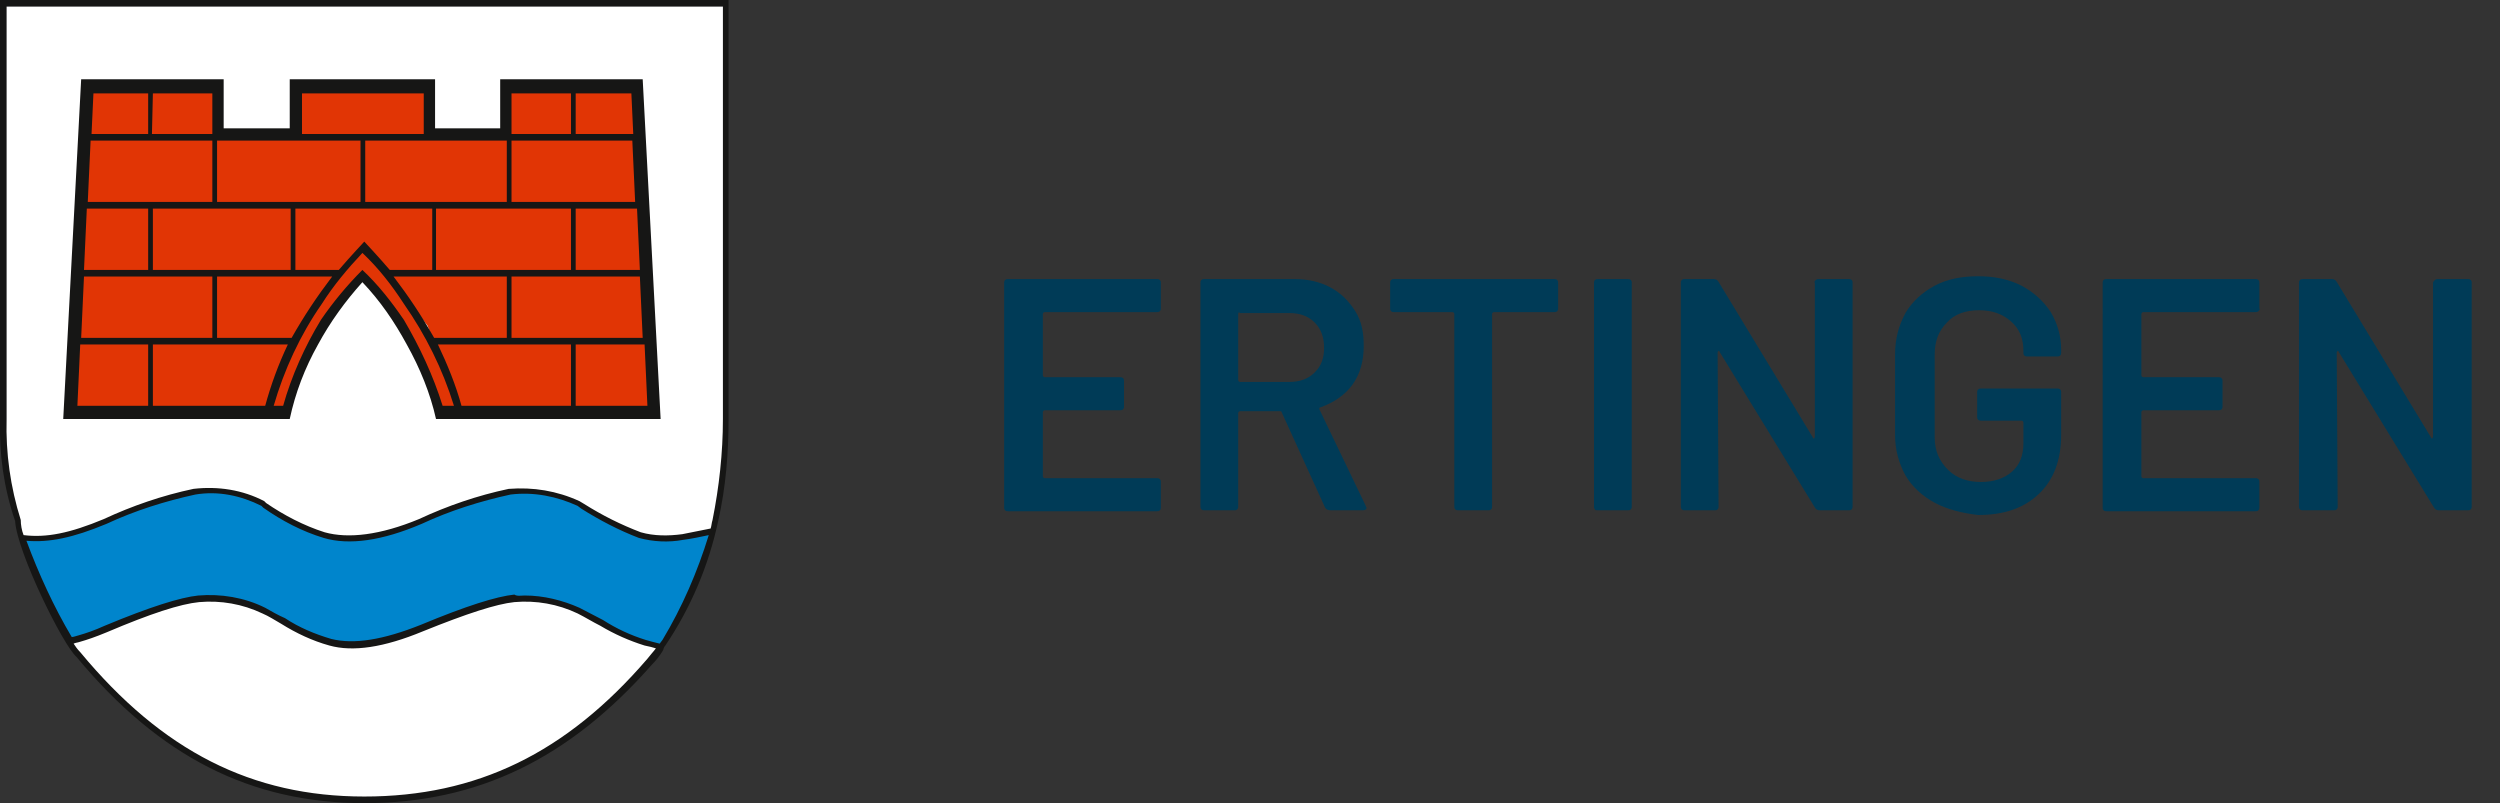 <?xml version="1.0" encoding="utf-8"?>
<!-- Generator: Adobe Illustrator 26.3.1, SVG Export Plug-In . SVG Version: 6.00 Build 0)  -->
<svg version="1.1" id="Ebene_1" xmlns="http://www.w3.org/2000/svg" xmlns:xlink="http://www.w3.org/1999/xlink" x="0px" y="0px"
	 viewBox="0 0 264.9 85.1" style="enable-background:new 0 0 264.9 85.1;" xml:space="preserve">
<rect x="0" y="0" width="264.9" height="85.1" fill="#333333" stroke="none"/>
<style type="text/css">
	.st0{clip-path:url(#SVGID_00000050620513193864085300000006566856858691695497_);}
	.st1{fill-rule:evenodd;clip-rule:evenodd;fill:#FFFFFF;}
	.st2{fill:#161615;}
	.st3{fill-rule:evenodd;clip-rule:evenodd;fill:#E13505;}
	.st4{fill-rule:evenodd;clip-rule:evenodd;fill:#161615;}
	.st5{fill-rule:evenodd;clip-rule:evenodd;fill:#0085CC;}
	.st6{enable-background:new    ;}
	.st7{fill:#003B57;}
</style>
<g id="logo" transform="translate(-140 -19.53)">
	<g id="Gruppe_27" transform="translate(140 19.53)">
		<g>
			<defs>
				<rect id="SVGID_1_" y="0" width="77.2" height="85.1"/>
			</defs>
			<clipPath id="SVGID_00000016755498286451873270000012012464986719226302_">
				<use xlink:href="#SVGID_1_"  style="overflow:visible;"/>
			</clipPath>
			
				<g id="Gruppe_17" transform="translate(0 0)" style="clip-path:url(#SVGID_00000016755498286451873270000012012464986719226302_);">
				<path id="Pfad_14" class="st1" d="M75.8,55.1c0.8-3.5,1.1-7.1,1.1-10.7V0.3H0.3v44.1c0,3.7,0.5,7.3,1.5,10.8
					C2.1,58.5,7,68.3,8.3,69.4c8,9.7,17.5,15.4,30.3,15.4s22.1-5.3,30.2-14.7C70.6,68.2,74.4,62.1,75.8,55.1"/>
				<path id="Pfad_15" class="st2" d="M38.6,84.8c-5.9,0.1-11.7-1.3-17-4.1c-5.2-2.9-9.7-6.7-13.4-11.3c-1.2-1-6.2-10.7-6.5-14.2
					c-1.1-3.5-1.6-7.1-1.5-10.8V0.3h76.6v44.1c0,3.6-0.3,7.2-1.1,10.8c-1.5,7.2-5.4,13.3-7,15c-3.7,4.5-8.2,8.2-13.4,10.9
					C50.2,83.6,44.4,84.9,38.6,84.8 M0.4,0.4v44C0.3,48,0.8,51.7,1.9,55.2c0.2,3.3,5.2,13.1,6.4,14.2c8.7,10.5,18.3,15.4,30.2,15.4
					s21.5-4.7,30.2-14.7c1.6-1.7,5.5-7.8,7-15l0,0c0.7-3.5,1.1-7.1,1.1-10.7v-44H0.4z"/>
				<path id="Pfad_16" class="st3" d="M28.7,43c1.1-3.9,2.9-7.6,5.2-10.9c2.1-3.1,4.5-5.8,4.7-5.4c1.7,1.7,3.1,3.6,4.4,5.6
					c2.3,3.3,4.1,6.9,5.2,10.8l-1.5,0c-0.9-3.1-2.2-6.1-3.9-8.9c-1.3-1.9-2.7-3.8-4.3-5.4c-1.6,1.6-3,3.3-4.3,5.2
					c-1.7,2.8-3.1,5.9-4,9.1L28.7,43z"/>
				<path id="Pfad_17" class="st3" d="M7.9,43.7l1.7-34l13.4,0l0.4,4.3l7.9,0.1l0.4-4.9l13.6,0.3l0.1,4.6l8.3,0.1l0.1-5.1l13.4,0.1
					l1.9,34.5l-20.3,0l-3.5-9.2l-6.8-8.4l-5.9,7.5l-4.2,9.7L7.9,43.7z"/>
				<path id="Pfad_18" class="st4" d="M61,14.2V9.9l5.9,0l0.2,4.3H61z M54.2,9.9h6.3v4.3h-6.3V9.9z M32,9.9h12.9v4.3H32L32,9.9z
					 M16.2,9.9h6.3v4.3h-6.4L16.2,9.9z M9.7,14.2l0.2-4.3h5.8v4.3H9.7z M54.2,21.4v-6.5h12.8l0.3,6.5H54.2z M38.7,14.9h15v6.5h-15
					V14.9z M23,14.9h15.2v6.5H23L23,14.9z M9.3,21.4l0.3-6.5h12.9v6.5H9.3z M61,28.6l0-6.5h6.5l0.3,6.5L61,28.6z M46.2,22.1h14.3
					v6.5H46.2L46.2,22.1z M31.3,28.6v-6.5h14.5v6.5h-4.5c-1.2-1.4-2.7-3-2.7-3s-1.5,1.6-2.7,3H31.3z M16.2,22.1h14.6v6.5H16.2V22.1z
					 M8.9,28.6l0.3-6.5h6.5v6.5H8.9z M54.2,35.8v-6.5h13.6l0.3,6.5L54.2,35.8z M46,35.8c-1.3-2.3-2.7-4.4-4.3-6.5h12v6.5H46z
					 M23,35.8v-6.5h12.2c-1.6,2.1-3,4.2-4.3,6.5L23,35.8z M8.6,35.8l0.3-6.5h13.6v6.5H8.6z M61,43v-6.5h7.3l0.3,6.5L61,43z M48.9,43
					c-0.6-2.2-1.5-4.4-2.5-6.5h14.1V43H48.9z M29,43c1.1-3.8,2.8-7.5,5.1-10.8c1.2-1.9,2.7-3.7,4.3-5.4c1.7,1.6,3.1,3.4,4.4,5.4
					c2.3,3.3,4.1,6.9,5.3,10.8h-1.2c-1-3.2-2.4-6.2-4.1-9.1c-1.3-1.9-2.7-3.7-4.4-5.3c-1.6,1.6-3.1,3.4-4.4,5.3
					c-1.7,2.8-3.1,5.9-4,9.1H29z M16.2,43v-6.5h14.3c-1,2.1-1.8,4.3-2.4,6.5L16.2,43z M8.2,43l0.3-6.5h7.2V43H8.2z M6.7,44.4l1.9-36
					h15.1v5.2h7l0-5.2h15.4v5.2H53V8.4h15.1l1.9,36H46.2c-0.6-2.7-1.7-5.4-3.1-7.9c-1.3-2.4-2.8-4.6-4.7-6.6c-1.8,2-3.4,4.2-4.7,6.6
					c-1.4,2.5-2.4,5.1-3,7.9H6.7z"/>
				<path id="Pfad_19" class="st5" d="M75.5,56.3c-1,0.3-2.1,0.5-3.2,0.7c-1.5,0.2-3.1,0.2-4.5-0.2c-2.3-0.9-4.4-2-6.5-3.3
					c-2.3-1.1-4.8-1.5-7.3-1.3c-3.3,0.7-6.4,1.7-9.5,3.1c-4.1,1.7-7.5,2.2-10.2,1.5c-2.3-0.8-4.5-1.9-6.5-3.3
					c-2.2-1.2-4.8-1.6-7.3-1.3c-3.3,0.7-6.4,1.7-9.5,3.1C7,57,4.5,57.3,2.3,57c0.7,2.9,4.3,9.7,5,11c0,0,0.2,0,1-0.3
					c0.8-0.3,1.8-0.6,2.8-1c4.5-1.9,7.8-3,9.8-3.1c2.4-0.2,4.7,0.2,6.9,1.2c2.4,1.2,4.3,2.7,7,3.4c2.4,0.6,5.7,0.1,9.7-1.5
					c4.5-1.9,7.8-3,9.8-3.1c2.4-0.2,4.8,0.2,6.9,1.2c2.4,1.1,4.6,2.8,7,3.4c0.3,0.1,1.4,0.4,1.7,0.4C71,67,74.5,60.9,75.5,56.3"/>
				<path id="Pfad_20" class="st2" d="M38.6,85.1c-12,0-21.7-4.9-30.5-15.5c-1.4-1.2-6.3-11.1-6.5-14.4C0.4,51.7-0.1,48.1,0,44.4V0
					h77.2v44.4c0,3.6-0.3,7.3-1.1,10.8c-1,4.7-2.9,9.2-5.6,13.2c-0.1,0.1-0.2,0.3-0.2,0.4l-0.1,0.2h0c-0.3,0.5-0.7,1-1.1,1.4
					C60.3,80.4,50.6,85.1,38.6,85.1 M7.8,68.2c0.2,0.3,0.4,0.6,0.7,0.9c8.7,10.5,18.2,15.3,30.1,15.3s21.4-4.6,30-14.6
					c0.3-0.4,0.6-0.7,0.9-1.1c-0.3-0.1-0.7-0.2-1.2-0.3c-1.6-0.5-3.2-1.2-4.7-2.1c-0.8-0.4-1.6-0.9-2.4-1.3c-2.1-1-4.4-1.4-6.7-1.2
					c-1.9,0.2-5,1.2-9.7,3.1c-4.1,1.7-7.4,2.2-9.9,1.5c-1.8-0.5-3.5-1.3-5.1-2.3c-0.7-0.4-1.3-0.8-2-1.1c-2.1-1-4.4-1.4-6.7-1.2
					C19.1,64,16,65,11.3,67c-1.2,0.5-2.1,0.8-2.8,1C8.2,68.1,8,68.1,7.8,68.2 M55.6,63.1c2,0,4,0.5,5.8,1.3c0.8,0.4,1.7,0.9,2.5,1.3
					c1.4,0.9,2.9,1.6,4.5,2.1c0.3,0.1,1.1,0.3,1.5,0.4c0.1-0.1,0.2-0.3,0.3-0.4c2.1-3.5,3.7-7.2,4.9-11.1c-0.9,0.2-1.9,0.4-2.7,0.5
					c-1.6,0.3-3.2,0.2-4.7-0.2c-2.1-0.8-4.2-1.9-6.1-3.1l-0.4-0.3c-2.2-1-4.6-1.5-7.1-1.2c-3.2,0.7-6.4,1.7-9.4,3.1
					c-4.2,1.8-7.7,2.3-10.4,1.5c-2.3-0.7-4.4-1.8-6.4-3.2l-0.2-0.2c-2.2-1.1-4.6-1.6-7-1.2c-3.2,0.7-6.4,1.7-9.4,3.1
					c-3.6,1.5-6.1,2-8.5,1.8c1.3,3.5,2.9,7,4.8,10.2c0.2,0,0.4-0.1,0.8-0.2c0.7-0.2,1.6-0.5,2.7-1c4.8-2,8-3,9.9-3.2
					c2.4-0.2,4.9,0.2,7.1,1.3c0.7,0.4,1.4,0.8,2.1,1.1c1.5,1,3.2,1.7,4.9,2.2c2.4,0.6,5.5,0.1,9.5-1.5c4.8-2,8-3,9.9-3.2
					C54.8,63.2,55.2,63.1,55.6,63.1 M2.5,56.7c2.4,0.3,4.9-0.2,8.5-1.7c3-1.4,6.2-2.5,9.5-3.2c2.6-0.3,5.2,0.1,7.5,1.3l0.2,0.2
					c1.9,1.3,4,2.4,6.2,3.1c2.5,0.7,5.9,0.3,10-1.4c3-1.4,6.2-2.5,9.5-3.2c2.6-0.2,5.1,0.2,7.5,1.3l0.5,0.3c1.9,1.2,3.9,2.2,6,3
					c1.4,0.4,2.9,0.4,4.4,0.2c1-0.2,2-0.4,3-0.6c0.1-0.3,0.1-0.6,0.2-0.9l0,0c0.7-3.5,1.1-7.1,1.1-10.7V0.7H0.7v43.7
					C0.6,48,1.1,51.6,2.2,55.1C2.2,55.6,2.3,56.2,2.5,56.7"/>
			</g>
		</g>
	</g>
	<g class="st6">
		<path class="st7" d="M262.9,52.5c-0.1,0.1-0.2,0.1-0.3,0.1h-11.9c-0.1,0-0.2,0.1-0.2,0.2v6.5c0,0.1,0.1,0.2,0.2,0.2h8
			c0.1,0,0.2,0,0.3,0.1c0.1,0.1,0.1,0.2,0.1,0.3v2.7c0,0.1,0,0.2-0.1,0.3c-0.1,0.1-0.2,0.1-0.3,0.1h-8c-0.1,0-0.2,0.1-0.2,0.2v6.8
			c0,0.1,0.1,0.2,0.2,0.2h11.9c0.1,0,0.2,0,0.3,0.1c0.1,0.1,0.1,0.2,0.1,0.3v2.7c0,0.1,0,0.2-0.1,0.3c-0.1,0.1-0.2,0.1-0.3,0.1
			h-15.8c-0.1,0-0.2,0-0.3-0.1c-0.1-0.1-0.1-0.2-0.1-0.3V49.5c0-0.1,0-0.2,0.1-0.3c0.1-0.1,0.2-0.1,0.3-0.1h15.8
			c0.1,0,0.2,0,0.3,0.1c0.1,0.1,0.1,0.2,0.1,0.3v2.7C263,52.3,263,52.4,262.9,52.5z"/>
		<path class="st7" d="M280.4,73.3l-4.6-10.1c0-0.1-0.1-0.1-0.2-0.1h-4.2c-0.1,0-0.2,0.1-0.2,0.2v9.9c0,0.1,0,0.2-0.1,0.3
			c-0.1,0.1-0.2,0.1-0.3,0.1h-3.2c-0.1,0-0.2,0-0.3-0.1c-0.1-0.1-0.1-0.2-0.1-0.3V49.5c0-0.1,0-0.2,0.1-0.3c0.1-0.1,0.2-0.1,0.3-0.1
			h9.6c1.4,0,2.7,0.3,3.8,0.9s1.9,1.4,2.6,2.5s0.9,2.3,0.9,3.7c0,1.6-0.4,3-1.2,4.1c-0.8,1.1-2,1.9-3.4,2.4c0,0-0.1,0-0.1,0.1
			c0,0,0,0.1,0,0.1l4.9,10.2c0,0.1,0.1,0.2,0.1,0.2c0,0.2-0.1,0.3-0.4,0.3h-3.4C280.7,73.6,280.5,73.5,280.4,73.3z M271.2,52.8v7
			c0,0.1,0.1,0.2,0.2,0.2h5.2c1.1,0,2-0.3,2.7-1s1-1.5,1-2.6c0-1.1-0.3-2-1-2.7c-0.7-0.7-1.6-1-2.7-1h-5.2
			C271.3,52.6,271.2,52.6,271.2,52.8z"/>
		<path class="st7" d="M305,49.2c0.1,0.1,0.1,0.2,0.1,0.3v2.7c0,0.1,0,0.2-0.1,0.3c-0.1,0.1-0.2,0.1-0.3,0.1h-6.4
			c-0.1,0-0.2,0.1-0.2,0.2v20.4c0,0.1,0,0.2-0.1,0.3s-0.2,0.1-0.3,0.1h-3.2c-0.1,0-0.2,0-0.3-0.1c-0.1-0.1-0.1-0.2-0.1-0.3V52.8
			c0-0.1-0.1-0.2-0.2-0.2h-6.2c-0.1,0-0.2,0-0.3-0.1c-0.1-0.1-0.1-0.2-0.1-0.3v-2.7c0-0.1,0-0.2,0.1-0.3c0.1-0.1,0.2-0.1,0.3-0.1h17
			C304.8,49.1,304.9,49.1,305,49.2z"/>
		<path class="st7" d="M309,73.5c-0.1-0.1-0.1-0.2-0.1-0.3V49.5c0-0.1,0-0.2,0.1-0.3c0.1-0.1,0.2-0.1,0.3-0.1h3.2
			c0.1,0,0.2,0,0.3,0.1c0.1,0.1,0.1,0.2,0.1,0.3v23.7c0,0.1,0,0.2-0.1,0.3c-0.1,0.1-0.2,0.1-0.3,0.1h-3.2
			C309.1,73.6,309,73.6,309,73.5z"/>
		<path class="st7" d="M332.4,49.2c0.1-0.1,0.2-0.1,0.3-0.1h3.2c0.1,0,0.2,0,0.3,0.1c0.1,0.1,0.1,0.2,0.1,0.3v23.7
			c0,0.1,0,0.2-0.1,0.3c-0.1,0.1-0.2,0.1-0.3,0.1h-3.1c-0.2,0-0.4-0.1-0.5-0.3l-10.1-16.5c0-0.1-0.1-0.1-0.1-0.1
			c0,0-0.1,0.1-0.1,0.2l0.1,16.3c0,0.1,0,0.2-0.1,0.3s-0.2,0.1-0.3,0.1h-3.2c-0.1,0-0.2,0-0.3-0.1c-0.1-0.1-0.1-0.2-0.1-0.3V49.5
			c0-0.1,0-0.2,0.1-0.3c0.1-0.1,0.2-0.1,0.3-0.1h3.1c0.2,0,0.4,0.1,0.5,0.3l10,16.5c0,0.1,0.1,0.1,0.1,0.1s0.1-0.1,0.1-0.2l0-16.3
			C332.2,49.4,332.3,49.3,332.4,49.2z"/>
		<path class="st7" d="M345,72.8c-1.3-0.7-2.4-1.7-3.1-2.9c-0.7-1.3-1.1-2.7-1.1-4.3v-8.5c0-1.7,0.4-3.1,1.1-4.4
			c0.7-1.2,1.8-2.2,3.1-2.9s2.9-1,4.6-1c1.7,0,3.2,0.3,4.6,1c1.3,0.7,2.3,1.6,3.1,2.8c0.7,1.2,1.1,2.5,1.1,4v0.3
			c0,0.1,0,0.2-0.1,0.3c-0.1,0.1-0.2,0.1-0.3,0.1h-3.2c-0.1,0-0.2,0-0.3-0.1c-0.1-0.1-0.1-0.2-0.1-0.3v-0.2c0-1.3-0.4-2.3-1.3-3.1
			s-2-1.2-3.4-1.2c-1.4,0-2.6,0.4-3.4,1.3c-0.9,0.9-1.3,2-1.3,3.4v8.8c0,1.4,0.5,2.5,1.4,3.4s2.1,1.3,3.5,1.3c1.4,0,2.5-0.4,3.3-1.1
			c0.8-0.7,1.2-1.7,1.2-3v-2.2c0-0.1-0.1-0.2-0.2-0.2h-4.3c-0.1,0-0.2,0-0.3-0.1c-0.1-0.1-0.1-0.2-0.1-0.3v-2.6c0-0.1,0-0.2,0.1-0.3
			c0.1-0.1,0.2-0.1,0.3-0.1h8.1c0.1,0,0.2,0,0.3,0.1c0.1,0.1,0.1,0.2,0.1,0.3v4.5c0,2.7-0.8,4.8-2.4,6.3c-1.6,1.5-3.7,2.2-6.4,2.2
			C347.9,73.9,346.3,73.5,345,72.8z"/>
		<path class="st7" d="M379.3,52.5c-0.1,0.1-0.2,0.1-0.3,0.1h-11.9c-0.1,0-0.2,0.1-0.2,0.2v6.5c0,0.1,0.1,0.2,0.2,0.2h8
			c0.1,0,0.2,0,0.3,0.1s0.1,0.2,0.1,0.3v2.7c0,0.1,0,0.2-0.1,0.3c-0.1,0.1-0.2,0.1-0.3,0.1h-8c-0.1,0-0.2,0.1-0.2,0.2v6.8
			c0,0.1,0.1,0.2,0.2,0.2H379c0.1,0,0.2,0,0.3,0.1c0.1,0.1,0.1,0.2,0.1,0.3v2.7c0,0.1,0,0.2-0.1,0.3s-0.2,0.1-0.3,0.1h-15.8
			c-0.1,0-0.2,0-0.3-0.1c-0.1-0.1-0.1-0.2-0.1-0.3V49.5c0-0.1,0-0.2,0.1-0.3c0.1-0.1,0.2-0.1,0.3-0.1H379c0.1,0,0.2,0,0.3,0.1
			c0.1,0.1,0.1,0.2,0.1,0.3v2.7C379.5,52.3,379.4,52.4,379.3,52.5z"/>
		<path class="st7" d="M398,49.2c0.1-0.1,0.2-0.1,0.3-0.1h3.2c0.1,0,0.2,0,0.3,0.1c0.1,0.1,0.1,0.2,0.1,0.3v23.7
			c0,0.1,0,0.2-0.1,0.3s-0.2,0.1-0.3,0.1h-3.1c-0.2,0-0.4-0.1-0.5-0.3l-10.1-16.5c0-0.1-0.1-0.1-0.1-0.1c0,0-0.1,0.1-0.1,0.2
			l0.1,16.3c0,0.1,0,0.2-0.1,0.3s-0.2,0.1-0.3,0.1H384c-0.1,0-0.2,0-0.3-0.1c-0.1-0.1-0.1-0.2-0.1-0.3V49.5c0-0.1,0-0.2,0.1-0.3
			c0.1-0.1,0.2-0.1,0.3-0.1h3.1c0.2,0,0.4,0.1,0.5,0.3l10,16.5c0,0.1,0.1,0.1,0.1,0.1s0.1-0.1,0.1-0.2l0-16.3
			C397.8,49.4,397.9,49.3,398,49.2z"/>
	</g>
</g>
</svg>
